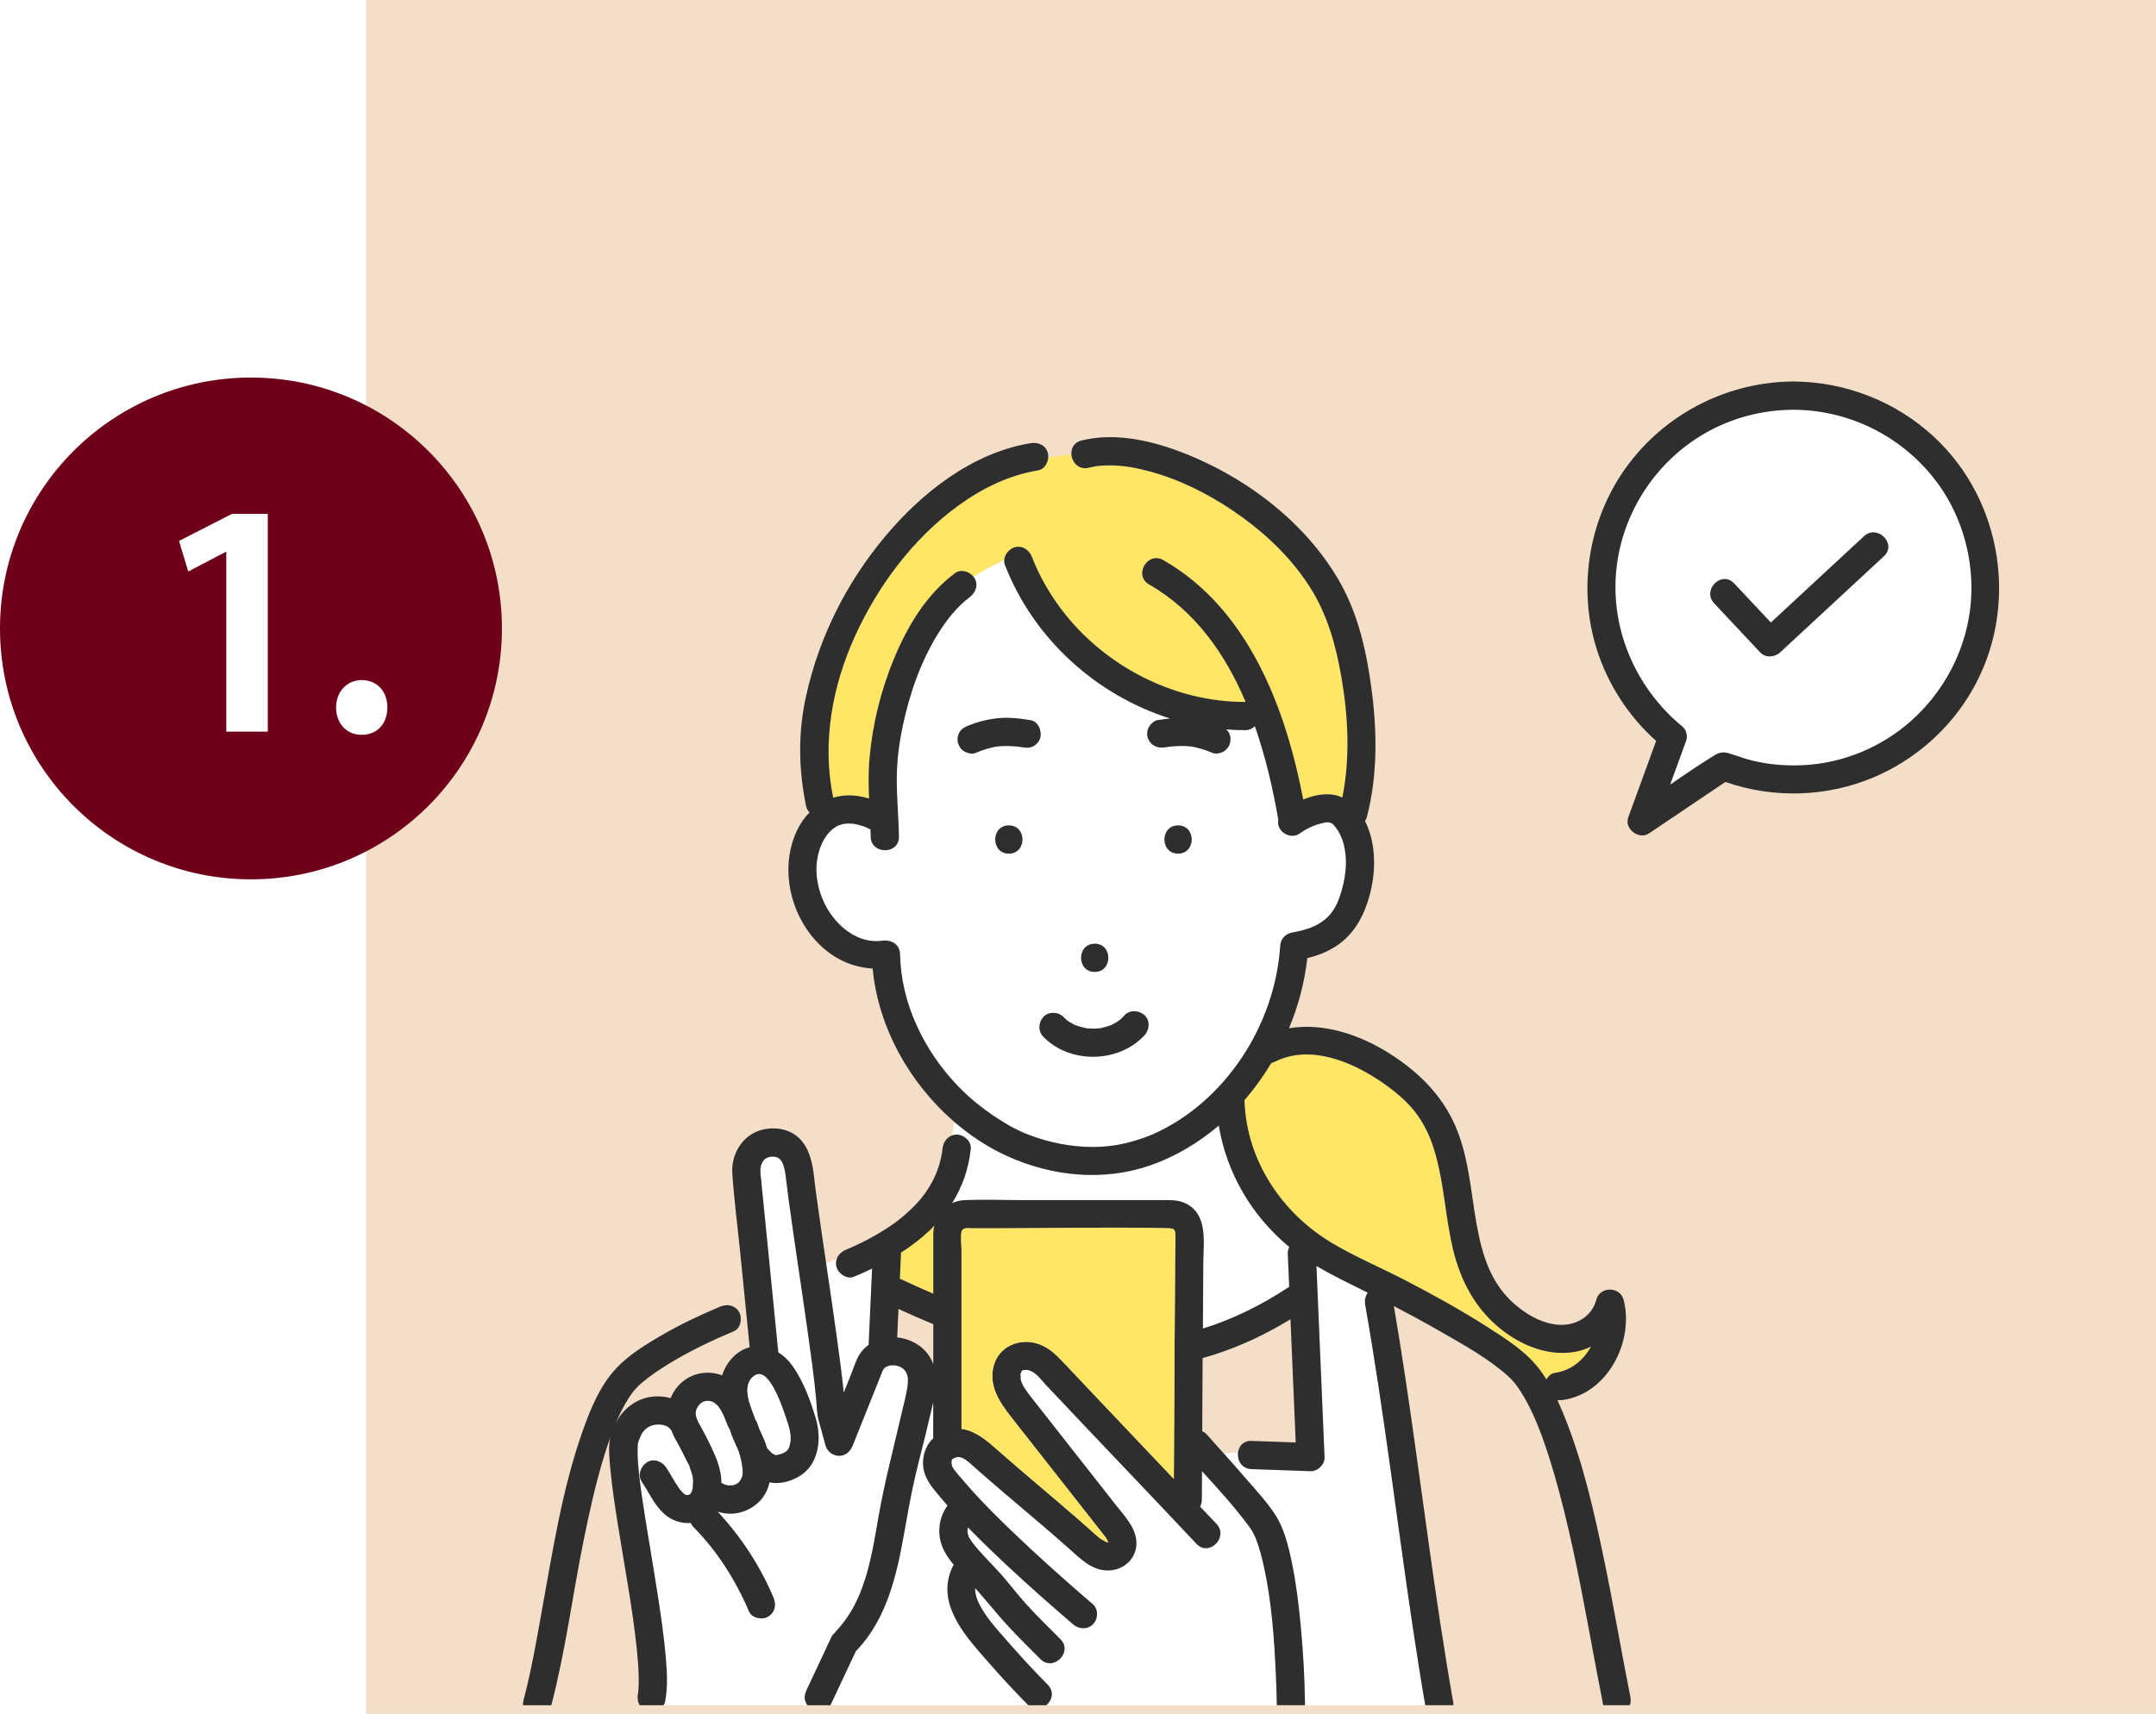<?xml version="1.0" encoding="utf-8"?>
<!-- Generator: Adobe Illustrator 28.7.1, SVG Export Plug-In . SVG Version: 9.03 Build 54978)  -->
<svg version="1.1" id="レイヤー_1" xmlns="http://www.w3.org/2000/svg" xmlns:xlink="http://www.w3.org/1999/xlink" x="0px"
	 y="0px" viewBox="0 0 335.289 266.608" style="enable-background:new 0 0 335.289 266.608;" xml:space="preserve">
<pattern  x="512.644" y="261.804" width="25" height="25" patternUnits="userSpaceOnUse" id="新規パターンスウォッチ_1" viewBox="26.388 -50.713 25 25" style="overflow:visible;">
	<g>
		<rect x="26.388" y="-50.713" style="fill:none;" width="25" height="25"/>
		<g>
			<rect x="50.675" y="-26.426" style="fill:#FFFFFF;" width="26.426" height="26.426"/>
		</g>
		<g>
			<rect x="25.675" y="-26.426" style="fill:#FFFFFF;" width="26.426" height="26.426"/>
		</g>
		<g>
			<rect x="0.675" y="-26.426" style="fill:#FFFFFF;" width="26.426" height="26.426"/>
		</g>
		<g>
			<rect x="50.675" y="-51.426" style="fill:#FFFFFF;" width="26.426" height="26.426"/>
			<line style="fill:none;stroke:#FFDF46;stroke-width:5;stroke-miterlimit:10;" x1="50" y1="-38.213" x2="77.775" y2="-38.213"/>
		</g>
		<g>
			<rect x="25.675" y="-51.426" style="fill:#FFFFFF;" width="26.426" height="26.426"/>
			<line style="fill:none;stroke:#FFDF46;stroke-width:5;stroke-miterlimit:10;" x1="25" y1="-38.213" x2="52.775" y2="-38.213"/>
		</g>
		<g>
			<rect x="0.675" y="-51.426" style="fill:#FFFFFF;" width="26.426" height="26.426"/>
			<line style="fill:none;stroke:#FFDF46;stroke-width:5;stroke-miterlimit:10;" x1="0" y1="-38.213" x2="27.775" y2="-38.213"/>
		</g>
		<g>
			<rect x="50.675" y="-76.426" style="fill:#FFFFFF;" width="26.426" height="26.426"/>
		</g>
		<g>
			<rect x="25.675" y="-76.426" style="fill:#FFFFFF;" width="26.426" height="26.426"/>
		</g>
		<g>
			<rect x="0.675" y="-76.426" style="fill:#FFFFFF;" width="26.426" height="26.426"/>
		</g>
	</g>
</pattern>
<g>
	<rect x="56.936" style="fill:#F4DEC8;" width="278.353" height="266.608"/>
	<circle style="fill:#6E0019;" cx="39.028" cy="97.758" r="39.028"/>
	<g>
		<path style="fill:#FFFFFF;" d="M35.19,113.813V85.849H35.1l-5.826,3.048l-1.434-4.751l8.246-4.212h5.557v33.88H35.19z"/>
		<path style="fill:#FFFFFF;" d="M52.265,110.049c0-2.465,1.703-4.257,3.988-4.257c2.331,0,3.989,1.702,3.989,4.257
			c0,2.51-1.569,4.258-3.989,4.258S52.265,112.469,52.265,110.049z"/>
	</g>
	<g>
		<path style="fill:#FFFFFF;" d="M162.722,265.273h35.869c-0.005-0.06-0.019-0.114-0.019-0.177
			c-0.016-1.436-0.069-2.872-0.132-4.307c-0.259-5.888-0.654-11.549-1.883-17.14c-0.295-1.341-0.641-2.676-1.117-3.965
			c-0.059-0.16-0.121-0.318-0.183-0.476c-0.111-0.244-0.225-0.488-0.351-0.725c-0.095-0.179-0.194-0.355-0.301-0.527
			c-0.046-0.074-0.296-0.435-0.286-0.428c-2.252-3.034-4.819-5.864-7.378-8.668c-0.009,1.488-0.017,2.975-0.026,4.463
			c-0.002,0.415-0.107,0.762-0.27,1.055c0.849,0.899,1.705,1.792,2.552,2.693c1.934,2.057-1.164,5.164-3.102,3.102
			c-0.105-0.112-0.212-0.223-0.317-0.335c-7.682-8.167-15.452-16.251-23.133-24.42c-0.702-0.746-1.429-1.803-2.418-2.178
			c-0.154-0.058-0.331-0.105-0.493-0.127c0.021,0.003-0.76,0.054-0.509,0.001c-0.37,0.078-0.143,0.056-0.377,0.239
			c0,0.001,0,0.001,0,0.002c0.238-0.177-0.055,0.231,0,0c-0.002,0.001-0.002,0.001-0.004,0.002
			c-0.063,0.206-0.135,0.405-0.167,0.619c0.061-0.412,0.096,0.809,0.023,0.413c0.201,1.097,0.952,2.042,1.619,2.901
			c0.829,1.069,1.671,2.128,2.507,3.192c3.552,4.523,7.105,9.047,10.657,13.571c1.319,1.68,3.044,3.425,3.241,5.635
			c0.23,2.581-1.838,4.601-4.375,4.623c-2.552,0.022-4.348-1.856-6.117-3.433c-3.312-2.953-6.729-5.787-10.104-8.668
			c-1.584-1.352-3.166-2.706-4.716-4.096c-1.21-1.086-2.173-2.003-3.374-1.048c-0.17,0.826,0.072,1.258,0.752,2.057
			c0.833,0.981,1.66,1.967,2.526,2.92c1.893,2.085,3.893,4.073,5.923,6.025c4.127,3.967,8.4,7.784,12.746,11.51
			c0.119,0.102,0.218,0.219,0.303,0.344c0.556,0.825,0.382,2.073-0.303,2.758c-0.883,0.883-2.204,0.771-3.102,0
			c-0.957-0.82-1.909-1.645-2.857-2.476c-3.445-3.018-6.856-6.086-10.148-9.274c-1.122-1.086-2.23-2.186-3.32-3.303
			c-0.011-0.011-0.022-0.023-0.033-0.035c-0.064,0.326-0.067,0.674-0.013,0.992c-0.011-0.063,0.106,0.361,0.118,0.414
			c0.004,0.017,0.004,0.021,0.006,0.035c0.001,0.001,0.001,0.001,0.001,0.002c0.202,0.354,0.421,0.694,0.666,1.02
			c0.92,1.223,2.522,2.837,3.754,4.155c1.002,1.072,1.918,2.216,2.849,3.349c0.533,0.648,1.07,1.294,1.633,1.917
			c1.724,1.908,3.565,3.702,5.382,5.52c1.999,2.001-1.104,5.102-3.102,3.102c-2.124-2.126-4.274-4.224-6.246-6.495
			c-1.313-1.512-2.566-3.048-3.89-4.539c-0.007,0.099-0.018,0.199-0.017,0.293c0.002,0.162,0.016,0.315,0.041,0.452
			c0.164,0.895,0.479,1.57,0.923,2.337c0.898,1.553,2.069,2.914,3.249,4.259c0.212,0.242,0.425,0.484,0.636,0.726
			c2.08,2.379,4.199,4.709,6.431,6.949C164.007,263.146,163.616,264.52,162.722,265.273z"/>
		<g>
			<path style="fill:#FFFFFF;" d="M108.589,221.214c0.73,1.295,1.423,2.616,2.058,3.961c0.83,1.76,1.537,3.507,1.542,5.484
				c0.008,0.005,0.016,0.011,0.025,0.016c0.132,0.079,0.274,0.142,0.407,0.217c0.029,0.01,0.057,0.021,0.086,0.03
				c0.149,0.05,0.3,0.092,0.454,0.127c0.02,0.005,0.042,0.009,0.063,0.012c0.234-0.002,0.471-0.006,0.705-0.006
				c0.028-0.006,0.057-0.012,0.085-0.019c0.102-0.026,0.204-0.055,0.304-0.088c0.002-0.001,0.004-0.002,0.006-0.002
				c0.077-0.039,0.155-0.077,0.23-0.12c0.034-0.02,0.067-0.043,0.1-0.065c-0.083,0.046-0.091,0.028,0.158-0.112
				c0.002-0.002,0.005-0.004,0.007-0.006c0.082-0.076,0.16-0.156,0.235-0.239c0.086-0.18,0.199-0.372,0.307-0.548
				c0.006-0.017,0.012-0.035,0.017-0.052c0.025-0.082,0.044-0.167,0.065-0.25c-0.01-0.011-0.003-0.088,0.045-0.259
				c0.005-0.105,0.012-0.209,0.011-0.315c-0.001-0.15-0.009-0.299-0.022-0.448c-0.008-0.093-0.077-0.69-0.043-0.385
				c0.033,0.295-0.012-0.071-0.021-0.127c-0.016-0.103-0.032-0.206-0.05-0.309c-0.028-0.165-0.058-0.329-0.091-0.493
				c-0.056-0.279-0.121-0.556-0.197-0.829c-0.063-0.226-0.134-0.45-0.215-0.671c-0.023-0.064-0.049-0.127-0.073-0.191
				c-0.447-0.98-0.906-1.952-1.234-2.98c-0.015-0.048-0.017-0.095-0.028-0.143c-0.121-0.177-0.231-0.365-0.317-0.569
				c-0.593-1.41-1.298-3.87-3.06-3.929c-0.692-0.023-1.195,0.26-1.598,0.865c-0.447,0.67-0.427,1.243-0.196,1.888
				C108.444,220.834,108.512,221.028,108.589,221.214z"/>
			<path style="fill:#FFFFFF;" d="M141.21,214.355c-0.006-0.016-0.018-0.057-0.038-0.147c-0.037-0.165-0.086-0.327-0.139-0.487
				c-0.027-0.032-0.161-0.32-0.201-0.392c-0.011-0.019-0.061-0.088-0.102-0.144c-0.031-0.033-0.064-0.069-0.072-0.077
				c-0.062-0.062-0.175-0.163-0.219-0.206c-0.139-0.092-0.281-0.177-0.424-0.263c-0.083-0.05-0.127-0.077-0.15-0.091
				c0.024,0.016,0.054,0.039,0.016,0.027c-0.2-0.061-0.4-0.114-0.602-0.166c-0.027-0.007-0.039-0.011-0.057-0.016
				c-0.019,0.001-0.033,0.002-0.064,0.001c-0.206-0.002-0.409,0-0.615,0.002c-0.023,0-0.019-0.005-0.007-0.011
				c-0.026,0.008-0.054,0.016-0.095,0.029c-0.136,0.04-0.271,0.078-0.406,0.117c-0.042,0.024-0.208,0.097-0.318,0.153
				c-0.034,0.017-0.056,0.028-0.078,0.039c0.005,0,0.007,0.002-0.004,0.012c-0.03,0.028-0.112,0.12-0.176,0.19
				c-0.039,0.089-0.154,0.29-0.2,0.348c-0.006,0.014-0.011,0.028-0.017,0.042c-0.513,1.292-1.033,2.581-1.549,3.872
				c-1.024,2.558-2.048,5.117-3.071,7.675c-0.363,0.908-1.078,1.611-2.115,1.611c-0.962,0-1.861-0.681-2.115-1.611
				c-0.357-1.305-0.714-2.61-1.071-3.915c-0.292-1.069-0.281-2.188-0.385-3.288c-0.333-3.531-0.805-6.847-1.269-10.168
				c-0.973-6.96-2.064-13.903-3.009-20.867c-0.163-1.201-0.295-2.406-0.454-3.608c-0.179-1.343-0.449-2.964-1.777-3.072
				c-0.817-0.067-1.365,0.197-1.674,0.58c-0.345,0.428-0.482,0.953-0.493,1.522c-0.01,0.525,0.075,1.056,0.127,1.579
				c0.887,8.918,1.774,17.836,2.662,26.755c0.846,0.527,1.61,1.244,2.216,2.111c1.695,2.426,2.778,5.366,3.617,8.187
				c0.879,2.954,0.548,6.722-2.111,8.667c-0.14,0.103-0.288,0.201-0.441,0.295c-1.097,0.672-2.497,1.107-3.751,1.064
				c-0.307-0.011-0.601-0.057-0.889-0.12c-0.287,1.23-0.879,2.383-1.844,3.234c-1.217,1.073-2.787,1.71-4.425,1.653
				c-0.627-0.022-1.229-0.135-1.806-0.315c3.627,3.9,6.588,8.409,8.664,13.314c0.481,1.135,0.317,2.29-0.787,3.001
				c-0.908,0.585-2.552,0.274-3.001-0.787c-1.055-2.491-2.324-4.886-3.811-7.146c-1.484-2.256-2.909-4.017-4.849-6.015
				c-0.18-0.185-0.311-0.393-0.412-0.61c-1.546,0.135-3.123-0.45-4.289-1.573c-1.431-1.378-2.229-3.22-3.313-4.847
				c-0.68-1.021-0.164-2.389,0.787-3.001c1.036-0.668,2.366-0.167,3.001,0.787c0.486,0.73,0.897,1.506,1.354,2.254
				c0.237,0.388,0.525,0.751,0.756,1.141c0.001,0.001,0.001,0.001,0.002,0.002c0.068,0.078,0.133,0.158,0.202,0.235
				c0.143,0.16,0.297,0.305,0.452,0.452c0.021,0.012,0.048,0.035,0.075,0.06c0.067,0.042,0.14,0.088,0.13,0.082
				c0.021,0.012,0.046,0.026,0.071,0.038c0.032,0.006,0.062,0.016,0.096,0.025c0.087-0.002,0.195-0.007,0.288-0.012
				c0.029-0.008,0.058-0.015,0.086-0.02c0.029-0.01,0.059-0.018,0.09-0.027c0.044-0.024,0.086-0.048,0.108-0.062
				c0.014-0.015,0.021-0.022,0.04-0.042c0.015-0.015,0.031-0.031,0.046-0.049c0.052-0.087,0.136-0.227,0.188-0.318
				c0.011-0.03,0.021-0.06,0.031-0.09c0.053-0.165,0.097-0.333,0.133-0.503c0.004-0.018,0.007-0.036,0.011-0.054
				c-0.063-0.279,0.05-0.751,0.037-1.037c-0.006-0.126-0.043-0.308-0.041-0.452c-0.006-0.031-0.011-0.062-0.017-0.093
				c-0.069-0.345-0.164-0.683-0.281-1.015c-0.05-0.143-0.105-0.285-0.16-0.426c-0.034-0.086-0.07-0.171-0.104-0.258
				c-0.088-0.226,0.08,0.198,0.08,0.19c-0.012-0.331-0.372-0.826-0.515-1.124c-0.182-0.379-0.369-0.756-0.559-1.131
				c-0.437-0.859-0.89-1.711-1.362-2.551c-0.013-0.024-0.029-0.043-0.041-0.068c-0.138-0.294-0.262-0.586-0.374-0.877
				c-0.419-0.74-1.282-0.974-2.231-0.941c-1.192,0.041-2.242,0.823-2.625,1.959c-0.06,0.178-0.136,0.336-0.223,0.48
				c-0.009,0.034-0.01,0.069-0.022,0.103c-0.053,0.154-0.073,0.318-0.125,0.471c-0.003,0.008-0.004,0.008-0.006,0.016
				c0,0.019,0.001,0.025,0,0.048c-0.015,0.464-0.042,0.924-0.033,1.39c0.024,1.217,0.14,2.433,0.276,3.642
				c0.175,1.564,0.275,2.244,0.521,3.895c0.235,1.57,0.486,3.137,0.742,4.703c0.544,3.326,1.11,6.649,1.623,9.981
				c0.491,3.186,0.958,6.383,1.23,9.596c0.192,2.262,0.316,4.569-0.114,6.813c-0.04,0.21-0.128,0.396-0.236,0.57h22.37
				c-0.155-0.219-0.277-0.459-0.342-0.693c-0.165-0.6-0.034-1.146,0.221-1.69c0.16-0.34,0.319-0.68,0.479-1.02
				c1.129-2.407,2.259-4.814,3.388-7.221c0.129-0.275,0.319-0.493,0.546-0.658c0.083-0.135,0.185-0.268,0.306-0.397
				c0.29-0.308,0.564-0.626,0.826-0.951c3.712-4.617,4.637-10.965,5.627-16.639c0.941-5.394,2.34-10.646,3.566-15.975
				c0.356-1.547,0.855-3.288,1.004-4.78c0.013-0.131,0.015-0.5,0.012-0.721C141.201,214.401,141.206,214.364,141.21,214.355z"/>
		</g>
		<path style="fill:#FFE665;" d="M114.902,230.599c-0.037,0.02-0.061,0.034-0.09,0.05c-0.016,0.014-0.033,0.028-0.05,0.041
			C114.808,230.659,114.854,230.626,114.902,230.599z"/>
		<path style="fill:#FFE665;" d="M107.204,232.548c-0.006-0.012-0.024-0.015-0.045-0.016c-0.016,0.009-0.024,0.013-0.032,0.018
			C107.171,232.548,107.203,232.546,107.204,232.548z"/>
		<path style="fill:#FFE665;" d="M115.442,229.554c0.011,0.013,0.039-0.049,0.041-0.141c0-0.011,0.001-0.023,0.001-0.034
			c-0.002,0.013-0.004,0.025-0.007,0.038C115.468,229.463,115.453,229.508,115.442,229.554z"/>
		<path style="fill:#FFE665;" d="M107.383,232.458C107.43,232.445,107.419,232.448,107.383,232.458
			C107.383,232.458,107.383,232.458,107.383,232.458z"/>
		<polygon style="fill:#FFE665;" points="95.305,222.522 95.307,222.516 95.303,222.525 		"/>
		<path style="fill:#FFE665;" d="M115.484,229.379c0.01-0.064,0.016-0.133,0.035-0.193c-0.014,0.042-0.023,0.075-0.032,0.109
			C115.486,229.323,115.486,229.351,115.484,229.379z"/>
		<path style="fill:#FFE665;" d="M131.369,128.144C131.265,128.156,131.239,128.166,131.369,128.144L131.369,128.144z"/>
		<path style="fill:#FFE665;" d="M195.28,239.258C195.325,239.361,195.379,239.476,195.28,239.258L195.28,239.258z"/>
		<path style="fill:#FFE665;" d="M107.512,232.251c0.001-0.003,0.008-0.023,0.018-0.056
			C107.52,232.225,107.513,232.247,107.512,232.251C107.512,232.251,107.512,232.251,107.512,232.251z"/>
		<path style="fill:#FFE665;" d="M172.462,239.909C172.725,239.851,172.552,239.776,172.462,239.909L172.462,239.909z"/>
		<path style="fill:#FFE665;" d="M140.101,194.869c0.004,0.062,0.016,0.123,0.014,0.187c-0.032,0.706-0.064,1.412-0.096,2.119
			c-0.027,0.585-0.053,1.17-0.08,1.755c0.102,0.034,0.204,0.068,0.303,0.114c1.62,0.76,3.255,1.488,4.897,2.199
			c0-1.647,0-3.294,0-4.941c0-1.395,0-2.79,0-4.186c0-0.51,0.061-1.002,0.173-1.47c-0.248,0.257-0.487,0.519-0.748,0.766
			C143.185,192.716,141.682,193.852,140.101,194.869z"/>
		<path style="fill:#FFE665;" d="M107.056,232.553c-0.01,0-0.019,0.001-0.03,0.001C106.92,232.585,106.85,232.623,107.056,232.553z"
			/>
		<path style="fill:#FFE665;" d="M158.658,116.189c0.01,0.001,0.021,0.002,0.031,0.003c0.005,0.001,0.011,0.002,0.016,0.003
			c0.008,0,0.012,0,0.02,0C158.703,116.195,158.68,116.19,158.658,116.189z"/>
		<path style="fill:#FFE665;" d="M107.056,232.553c0.024-0.001,0.045-0.002,0.064-0.003c0.006-0.005,0.016-0.011,0.031-0.018
			c-0.012,0-0.025,0-0.04,0.002c-0.005,0.002-0.011,0.003-0.016,0.005C107.078,232.546,107.071,232.548,107.056,232.553z"/>
		<path style="fill:#FFE665;" d="M106.443,232.422c-0.015-0.009-0.028-0.018-0.041-0.026
			C106.578,232.563,106.519,232.491,106.443,232.422z"/>
		<path style="fill:#FFFFFF;" d="M278.908,63.733c-4.878,0.025-9.658,1.273-13.881,3.729c-7.263,4.223-12.299,11.657-13.52,19.974
			c-1.43,9.734,2.616,19.426,10.16,25.614c0.554,0.454,0.807,1.469,0.564,2.134c-0.835,2.293-1.67,4.586-2.505,6.879
			c2.296-1.59,4.604-3.163,6.975-4.613c0.657-0.402,1.311-0.522,2.081-0.293c1.319,0.392,2.579,0.895,3.926,1.208
			c2.538,0.591,5.134,0.794,7.736,0.662c4.138-0.21,8.223-1.393,11.843-3.405c7.089-3.94,12.134-10.846,13.759-18.788
			c1.628-7.955-0.472-16.605-5.648-22.878C295.09,67.524,287.251,63.775,278.908,63.733z M292.978,86.517
			c-0.677,0.627-1.354,1.255-2.031,1.882c-4.703,4.359-9.406,8.718-14.109,13.077c-0.848,0.786-2.27,0.887-3.102,0
			c-2.387-2.543-4.773-5.087-7.16-7.63c-1.932-2.059,1.166-5.166,3.102-3.102c1.906,2.031,3.811,4.061,5.717,6.092
			c0.124-0.115,0.248-0.23,0.372-0.345c4.703-4.359,9.406-8.718,14.109-13.077C291.946,81.497,295.054,84.594,292.978,86.517z"/>
		<path style="fill:#FFFFFF;" d="M148.771,176.5c1.102,0,2.31,1.013,2.194,2.194c-0.305,3.081-1.313,5.931-2.899,8.467
			c0.599-0.277,1.276-0.444,2.024-0.473c2.94-0.116,5.908,0,8.849,0c5.258,0,10.515,0,15.773,0c1.921,0,3.842,0,5.763,0
			c1.364,0,2.707-0.091,3.976,0.546c3.436,1.724,2.696,6.043,2.678,9.21c-0.02,3.41-0.04,6.82-0.06,10.229
			c4.701-1.453,9.156-3.682,13.295-6.413c0.043-0.028,0.084-0.042,0.127-0.067c-0.073-1.712-0.145-3.424-0.218-5.136
			c-0.018-0.425,0.075-0.778,0.231-1.075c-5.828-4.812-9.751-11.511-10.964-18.895c-3.145,2.68-6.741,4.834-10.642,6.193
			c-7.26,2.527-15.241,1.733-22.181-1.4c-3.009-1.359-5.818-3.204-8.355-5.399c-0.019,0.713-0.119,1.426-0.277,2.139
			C148.295,176.548,148.52,176.5,148.771,176.5z"/>
		<path style="fill:#FFFFFF;" d="M130.111,207.863c0.401,2.919,0.804,5.843,1.105,8.775c0.381-0.952,0.762-1.904,1.143-2.856
			c0.425-1.062,0.785-2.339,1.442-3.28c0.356-0.51,0.795-0.937,1.283-1.294c0.179-3.953,0.359-7.905,0.538-11.858
			c-0.934,0.447-1.881,0.869-2.839,1.262c-1.103,0.453-2.414-0.496-2.699-1.532c-0.124-0.452-0.097-0.871,0.037-1.245l-1.638,0.745
			C129.039,200.338,129.594,204.097,130.111,207.863z"/>
		
			<pattern  id="SVGID_1_" xlink:href="#譁ｰ隕上ヱ繧ｿ繝ｼ繝ｳ繧ｹ繧ｦ繧ｩ繝メ_1" patternTransform="matrix(0.449 0 0 0.449 -4768.301 -5022.767)">
		</pattern>
		<path style="fill:url(#SVGID_1_);" d="M114.932,204.078c0.543,0.929,0.304,2.54-0.787,3.001
			c-3.494,1.479-6.938,3.111-10.173,5.102c-1.417,0.872-2.814,1.802-4.087,2.877c-0.3,0.253-0.588,0.516-0.858,0.8
			c-0.13,0.137-0.257,0.277-0.38,0.421c-0.039,0.045-0.177,0.216-0.248,0.303c-0.071,0.101-0.26,0.359-0.297,0.413
			c-0.103,0.149-0.204,0.301-0.303,0.453c-0.206,0.318-0.401,0.643-0.588,0.972c-0.423,0.743-0.804,1.509-1.157,2.287
			c-0.091,0.201-0.183,0.413-0.275,0.631c1.22-2.414,3.605-4.098,6.411-4.118c0.737-0.005,1.448,0.089,2.12,0.27
			c0.062-0.153,0.115-0.305,0.192-0.46c0.912-1.847,2.612-3.126,4.652-3.423c1.094-0.159,2.165-0.027,3.148,0.349
			c0.378-1.151,1.004-2.215,1.91-3.049c0.74-0.682,1.546-1.112,2.371-1.326c-0.238-2.394-0.476-4.787-0.714-7.181l-1.712,0.909
			C114.455,203.478,114.725,203.723,114.932,204.078z"/>
		<path style="fill:#FFE665;" d="M157.796,85.139c1.224-0.336,2.272,0.427,2.699,1.532c1.134,2.938,2.735,5.724,4.642,8.227
			c6.667,8.752,17.449,14.311,28.475,14.297c0.037,0,0.068,0.009,0.103,0.01c-3.167-7.495-7.864-14.19-15.023-18.29
			c-2.452-1.405-0.24-5.194,2.214-3.788c13.203,7.562,19.023,22.944,21.76,37.248c1.338-0.55,2.764-0.892,4.125-0.806
			c0.71,0.045,1.361,0.22,1.957,0.49c1.235-6.086,0.916-12.559-0.127-18.625c-0.862-5.011-2.176-9.811-4.905-14.092
			c-2.682-4.208-6.353-7.841-10.375-10.772c-3.953-2.881-8.303-5.265-12.906-6.751c-1.993-0.644-4.294-1.177-6.007-1.332
			c-0.958-0.087-1.923-0.116-2.884-0.064c-0.269,0.015-0.537,0.04-0.805,0.063c-0.058,0.005-0.116,0.013-0.174,0.02
			c-0.008,0.001-0.012,0.002-0.023,0.004c-0.407,0.069-0.809,0.149-1.209,0.249c-1.582,0.396-2.632-0.844-2.717-2.095
			c-1.234,0.214-2.402,0.362-3.604,0.545c-0.078,0.899-0.669,1.818-1.584,1.969c-4.621,0.764-8.801,2.848-12.557,5.6
			c-6.902,5.058-12.33,12.358-15.867,20.1c-3.61,7.902-5.185,16.664-3.436,25.225c0.722-0.222,1.484-0.355,2.283-0.373
			c1.088-0.025,2.222,0.164,3.304,0.495c-0.088-2.02-0.126-4.041,0.047-6.063c0.46-5.379,1.761-10.724,3.833-15.709
			c2.123-5.108,5.017-9.957,9.512-13.311c0.881-0.657,2.216-0.223,2.849,0.582c1.528-1.037,3.214-1.832,4.775-2.596
			C156.232,86.228,156.962,85.369,157.796,85.139z"/>
		<path style="fill:#FFFFFF;" d="M208.96,131.311c-0.296-1.115-0.772-2.081-1.534-2.964c-0.372-0.431-0.889-0.514-1.649-0.335
			c-1.459,0.344-2.423,0.787-3.738,1.694c-0.98,0.676-2.437,0.178-3.001-0.787c-0.275-0.47-0.336-0.971-0.247-1.445
			c-0.826-4.754-1.975-9.736-3.646-14.526c-0.352,0.38-0.86,0.634-1.532,0.634c-0.979,0.001-1.958-0.044-2.936-0.118
			c0.139,0.127,0.27,0.267,0.385,0.446c0.321,0.498,0.349,1.129,0.221,1.69c-0.119,0.523-0.553,1.045-1.008,1.311
			c-0.431,0.252-1.205,0.426-1.69,0.221c-0.585-0.246-1.178-0.471-1.787-0.652c-0.296-0.088-0.594-0.165-0.896-0.231
			c-0.163-0.036-0.326-0.068-0.491-0.096c-0.029-0.005-0.09-0.015-0.154-0.024c-0.109-0.012-0.291-0.033-0.35-0.037
			c-0.181-0.015-0.363-0.026-0.545-0.034c-0.365-0.015-0.73-0.016-1.094-0.004c-0.399,0.013-0.798,0.041-1.195,0.081
			c-0.099,0.01-0.199,0.021-0.298,0.032c-0.039,0.004-0.176,0.023-0.215,0.028c-0.024,0.004-0.045,0.007-0.056,0.009
			c-0.108,0.016-0.216,0.034-0.324,0.052c-1.217,0.198-2.3-0.301-2.699-1.532c-0.171-0.527-0.054-1.22,0.221-1.69
			c0.249-0.426,0.802-0.925,1.311-1.008c0.65-0.106,1.303-0.189,1.957-0.254c-11.611-3.673-21.312-12.544-25.707-23.933
			c-0.09-0.233-0.11-0.473-0.093-0.711c-1.561,0.765-3.246,1.56-4.775,2.596c0.053,0.067,0.11,0.133,0.153,0.205
			c0.646,1.104,0.161,2.294-0.787,3.001c-1.943,1.45-3.633,3.605-4.944,5.737c-2.673,4.349-4.367,9.264-5.422,14.241
			c-0.478,2.252-0.787,4.322-0.896,6.61c-0.17,3.547,0.239,7.088,0.294,10.632c0.043,2.829-4.344,2.82-4.387,0
			c-0.006-0.379-0.018-0.757-0.031-1.136c-0.149-0.046-0.3-0.11-0.453-0.193c-0.108-0.059-0.24-0.101-0.344-0.168
			c-0.168-0.057-0.332-0.123-0.501-0.177c-0.448-0.145-0.906-0.253-1.37-0.332c-0.024-0.001-0.036-0.001-0.068-0.002
			c-0.097-0.004-0.194-0.014-0.291-0.018c-0.301-0.013-0.602-0.009-0.903,0.014c-0.024,0.002-0.04,0.004-0.06,0.006
			c-0.132,0.024-0.268,0.049-0.398,0.085c-0.162,0.045-0.611,0.186-0.579,0.173c-0.269,0.111-0.88,0.508-1.136,0.748
			c-0.888,0.831-1.495,2.002-1.814,2.987c-0.741,2.291-0.619,4.517,0.135,6.855c1.347,4.178,5.25,7.945,9.6,7.351
			c1.406-0.192,2.747,0.543,2.777,2.115c0.145,7.611,3.697,14.92,8.896,20.378c2.182,2.291,4.619,4.16,7.315,5.8
			c0.422,0.256,0.843,0.508,1.279,0.74c0.421,0.223,0.848,0.432,1.281,0.631c0.565,0.26,0.672,0.306,1.376,0.572
			c3.096,1.166,6.354,1.82,9.664,1.844c1.933,0.014,3.813-0.214,5.686-0.691c0.81-0.207,1.609-0.451,2.397-0.729
			c0.341-0.12,0.678-0.249,1.014-0.381c0.375-0.147,0.188-0.07,0.45-0.187c11.252-5.021,18.973-17.044,19.754-29.232
			c0.079-1.239,0.899-2.014,2.074-2.173c0.036-0.007,0.071-0.015,0.131-0.027c0.439-0.085,0.875-0.174,1.307-0.293
			c1.23-0.338,2.144-0.695,3.2-1.474c1.714-1.265,2.397-3.067,2.91-4.911C209.333,136.06,209.566,133.595,208.96,131.311z
			 M170.245,146.8c2.828,0,2.823,4.387,0,4.387C167.417,151.187,167.422,146.8,170.245,146.8z M156.891,132.785
			c-2.828,0-2.823-4.387,0-4.387C159.719,128.397,159.714,132.785,156.891,132.785z M160.783,116.034
			c-0.544,0.318-1.09,0.319-1.69,0.221c-0.129-0.021-0.258-0.042-0.388-0.061c-0.431-0.004-0.249-0.019-0.091-0.01
			c-0.162-0.013-0.328-0.041-0.488-0.057c-0.395-0.038-0.791-0.064-1.188-0.076c-0.363-0.01-0.726-0.008-1.089,0.008
			c-0.181,0.008-0.362,0.021-0.542,0.037c-0.047,0.004-0.171,0.018-0.266,0.029c-0.093,0.014-0.193,0.03-0.233,0.037
			c-0.164,0.029-0.327,0.062-0.489,0.099c-0.301,0.067-0.599,0.146-0.894,0.234c-0.591,0.178-1.167,0.397-1.735,0.637
			c-0.529,0.223-1.208,0.034-1.69-0.221c-0.507-0.268-0.836-0.78-1.008-1.311c-0.171-0.527-0.054-1.22,0.221-1.69
			c0.316-0.54,0.759-0.776,1.311-1.008c1.401-0.59,2.81-0.955,4.319-1.142c1.81-0.225,3.627-0.026,5.418,0.265
			c1.211,0.197,1.773,1.643,1.532,2.699C161.672,115.246,161.238,115.768,160.783,116.034z M177.993,161.03
			c-3.994,4.357-11.59,4.498-15.724,0.257c-0.856-0.878-0.812-2.217,0-3.102c0.794-0.865,2.3-0.823,3.102,0
			c0.192,0.197,0.405,0.368,0.601,0.558c0.002,0.001,0.002,0.001,0.004,0.002c0.109,0.07,0.213,0.146,0.322,0.215
			c0.22,0.139,0.446,0.267,0.678,0.385c0.077,0.039,0.177,0.101,0.272,0.137c0.023,0.005,0.047,0.012,0.07,0.02
			c0.507,0.177,1.012,0.312,1.538,0.424c0.06,0.013,0.095,0.022,0.126,0.03c0.085,0.008,0.172,0.012,0.251,0.019
			c0.27,0.022,0.54,0.033,0.811,0.032c0.299-0.001,0.596-0.024,0.894-0.044c0.045-0.003,0.074-0.004,0.095-0.004
			c0.104-0.02,0.208-0.045,0.289-0.062c0.51-0.104,0.997-0.263,1.484-0.441c0.003-0.001,0.003-0.001,0.006-0.003
			c0.146-0.075,0.294-0.144,0.439-0.223c0.241-0.132,0.475-0.276,0.702-0.431c0.033-0.023,0.183-0.142,0.238-0.183
			c0.052-0.046,0.101-0.089,0.103-0.091c0.211-0.188,0.407-0.39,0.598-0.598c0.828-0.903,2.258-0.775,3.102,0
			C178.892,158.753,178.769,160.184,177.993,161.03z M183.206,132.785c-2.828,0-2.823-4.387,0-4.387
			C186.033,128.397,186.029,132.785,183.206,132.785z"/>
		
			<pattern  id="SVGID_00000128476960841764563150000004100097864445614235_" xlink:href="#譁ｰ隕上ヱ繧ｿ繝ｼ繝ｳ繧ｹ繧ｦ繧ｩ繝メ_1" patternTransform="matrix(0.449 0 0 0.449 -4768.301 -5022.767)">
		</pattern>
		<path style="fill:url(#SVGID_00000128476960841764563150000004100097864445614235_);" d="M244.644,241.049
			c-0.844-3.87-1.766-7.726-2.866-11.532c-0.495-1.711-1.026-3.412-1.616-5.093c-0.566-1.612-1.121-3.044-1.739-4.384
			c-0.577-1.249-1.213-2.477-1.96-3.633c-0.199-0.309-0.409-0.609-0.623-0.908c-0.016-0.022-0.025-0.035-0.037-0.051
			c-0.085-0.107-0.171-0.214-0.26-0.319c-0.325-0.384-0.672-0.752-1.047-1.088c-3.083-2.759-6.945-4.873-10.512-6.926
			c-2.37-1.364-4.776-2.665-7.201-3.93c0.667,3.878,1.281,7.764,1.863,11.656c2.49,16.661,4.454,33.413,7.374,50.008
			c0.025,0.142,0.039,0.284,0.043,0.425h23.297c-0.011-0.041-0.031-0.077-0.04-0.119
			C247.719,257.126,246.388,249.048,244.644,241.049z"/>
		
			<pattern  id="SVGID_00000003090920766219116990000013605885936034035356_" xlink:href="#譁ｰ隕上ヱ繧ｿ繝ｼ繝ｳ繧ｹ繧ｦ繧ｩ繝メ_1" patternTransform="matrix(0.449 0 0 0.449 -4768.301 -5022.767)">
		</pattern>
		<path style="fill:url(#SVGID_00000003090920766219116990000013605885936034035356_);" d="M99.203,263.537
			c0.021-0.112,0.035-0.171,0.045-0.21c0.001-0.025,0.001-0.037,0.004-0.072c0.018-0.26,0.045-0.519,0.058-0.779
			c0.03-0.598,0.029-1.197,0.014-1.796c-0.036-1.43-0.157-2.858-0.305-4.28c-0.647-6.179-1.893-12.715-2.913-19.138
			c-0.467-2.938-0.927-5.887-1.196-8.851c-0.136-1.502-0.337-3.248-0.001-4.779c-0.296,0.833-0.584,1.668-0.847,2.512
			c-1.392,4.478-2.41,9.069-3.334,13.663c-1.703,8.464-2.8,17.107-4.988,25.467h13.744C99.189,264.771,99.086,264.15,99.203,263.537
			z"/>
		
			<pattern  id="SVGID_00000003093294467440295780000005504204446212131517_" xlink:href="#譁ｰ隕上ヱ繧ｿ繝ｼ繝ｳ繧ｹ繧ｦ繧ｩ繝メ_1" patternTransform="matrix(0.449 0 0 0.449 -4768.301 -5022.767)">
		</pattern>
		<path style="fill:url(#SVGID_00000003093294467440295780000005504204446212131517_);" d="M194.643,224.157
			c2.292,0.081,4.583,0.162,6.875,0.243c-0.271-6.389-0.542-12.778-0.813-19.167c-3.72,2.274-7.675,4.165-11.833,5.492
			c-0.609,0.194-1.219,0.371-1.829,0.537c-0.022,3.797-0.044,7.595-0.066,11.392c0.261,0.112,0.515,0.293,0.751,0.555
			c0.867,0.964,1.733,1.928,2.597,2.894l2.232-0.19C192.695,224.955,193.388,224.112,194.643,224.157z"/>
		<path style="fill:#FFFFFF;" d="M221.665,265.273c-0.709-4.079-1.352-8.17-1.964-12.264c-2.49-16.661-4.454-33.413-7.374-50.008
			c-0.121-0.687,0.011-1.376,0.383-1.9c-0.496-0.249-0.991-0.501-1.488-0.748c-2.22-1.102-4.396-2.167-6.481-3.409
			c0.421,9.91,0.84,19.82,1.261,29.731c0.049,1.155-1.044,2.234-2.194,2.194c-3.055-0.108-6.11-0.216-9.165-0.324
			c-1.567-0.055-2.261-1.434-2.087-2.631l-2.232,0.19c1.174,1.313,2.343,2.631,3.492,3.965c1.534,1.781,3.215,3.577,4.499,5.551
			c1.435,2.206,2.091,4.985,2.613,7.529c0.67,3.266,1.073,6.592,1.38,9.91c0.37,3.998,0.608,8.023,0.651,12.038
			c0.001,0.063-0.012,0.117-0.016,0.177H221.665z"/>
		<path style="fill:#FFFFFF;" d="M152.419,257.098c-3.25-3.751-6.722-8.376-4.216-13.467c0.037-0.075,0.088-0.136,0.134-0.203
			c-0.774-0.922-1.455-1.908-1.85-2.991c-0.763-2.096-0.418-4.493,0.879-6.229c-0.765-0.864-1.513-1.742-2.226-2.645
			c-0.985-1.249-1.689-2.671-1.578-4.307c0.096-1.419,0.634-2.614,1.576-3.509c0-0.096,0-0.192,0-0.287c0-1.768,0-3.537,0-5.305
			c-0.213,0.977-0.471,1.943-0.683,2.873c-0.654,2.86-1.428,5.691-2.097,8.548c-0.715,3.055-1.244,6.141-1.794,9.229
			c-1.141,6.398-2.696,13.025-7.294,17.893c-0.049,0.052-0.102,0.087-0.153,0.133c-0.005,0.011-0.008,0.023-0.014,0.034
			c-0.16,0.34-0.319,0.68-0.479,1.02c-1.13,2.407-2.259,4.814-3.388,7.221c-0.029,0.063-0.072,0.112-0.108,0.169h30.825
			c-0.037-0.033-0.076-0.056-0.112-0.092C157.254,262.585,154.818,259.866,152.419,257.098z"/>
		<path style="fill:#FFE665;" d="M107.176,232.522c-0.009,0.004-0.017,0.007-0.024,0.01c0.002,0,0.005,0,0.007,0
			C107.164,232.529,107.17,232.525,107.176,232.522z"/>
		<path style="fill:#FFE665;" d="M106.402,232.396c-0.004-0.004-0.006-0.005-0.01-0.009c-0.009-0.008-0.016-0.017-0.025-0.025
			c-0.013-0.008-0.024-0.012-0.028-0.008C106.339,232.355,106.367,232.374,106.402,232.396z"/>
		<path style="fill:#FFE665;" d="M247.428,209.465c-0.775,0.383-1.602,0.663-2.462,0.815c-3.963,0.699-7.909-0.79-11.065-3.145
			c-4.274-3.19-6.736-7.731-7.951-12.859c-1.131-4.773-1.346-9.722-2.64-14.461c-0.637-2.333-1.439-4.309-2.843-6.313
			c-1.411-2.013-3.546-3.781-5.625-5.199c-4.637-3.164-11.097-5.883-16.557-3.154c-0.191,0.095-0.379,0.153-0.564,0.194
			c-1.165,1.938-2.484,3.786-3.949,5.518c-0.079,0.093-0.166,0.18-0.245,0.273c0.001,0.02,0.007,0.038,0.008,0.058
			c0.305,9.359,5.826,17.583,13.797,22.28c3.622,2.134,7.558,3.785,11.289,5.725c4.315,2.244,8.587,4.593,12.682,7.22
			c2.952,1.894,6.038,3.819,8.167,6.656c0.368,0.491,0.707,1.002,1.031,1.523c0.27-0.534,0.727-0.96,1.321-1.04
			C244.288,213.221,246.279,211.587,247.428,209.465z"/>
		
			<pattern  id="SVGID_00000035510848345035540080000012351595836235382438_" xlink:href="#譁ｰ隕上ヱ繧ｿ繝ｼ繝ｳ繧ｹ繧ｦ繧ｩ繝メ_1" patternTransform="matrix(0.449 0 0 0.449 -4768.301 -5022.767)">
		</pattern>
		<path style="fill:url(#SVGID_00000035510848345035540080000012351595836235382438_);" d="M139.525,208.043
			c2.26,0.244,4.37,1.489,5.37,3.589c0.092,0.194,0.173,0.39,0.244,0.588c0-2.078,0-4.156,0-6.235
			c-1.826-0.758-3.631-1.551-5.413-2.367C139.659,205.093,139.592,206.568,139.525,208.043z"/>
		<path style="fill:#FFE665;" d="M107.111,232.558c0,0,0.01-0.006,0.015-0.009c-0.002,0-0.004,0-0.006,0
			C107.117,232.553,107.11,232.556,107.111,232.558z"/>
		<path style="fill:#2E2E2E;" d="M289.876,83.415c-4.703,4.359-9.406,8.718-14.109,13.077c-0.124,0.115-0.248,0.23-0.372,0.345
			c-1.906-2.031-3.811-4.061-5.717-6.092c-1.936-2.063-5.034,1.044-3.102,3.102c2.387,2.543,4.773,5.087,7.16,7.63
			c0.833,0.887,2.254,0.786,3.102,0c4.703-4.359,9.406-8.718,14.109-13.077c0.677-0.627,1.354-1.255,2.031-1.882
			C295.054,84.594,291.946,81.497,289.876,83.415z"/>
		<path style="fill:#2E2E2E;" d="M300.748,67.939c-5.935-5.499-13.755-8.553-21.84-8.594c-9.974,0.05-19.402,4.715-25.474,12.625
			c-6.231,8.116-8.202,19.083-5.166,28.868c1.72,5.543,4.963,10.552,9.282,14.417c-1.446,3.971-2.892,7.942-4.338,11.913
			c-0.645,1.771,1.68,3.516,3.223,2.477c3.964-2.67,7.927-5.34,11.891-8.01c7.463,2.614,15.762,2.362,23.051-0.717
			c6.453-2.726,11.936-7.577,15.402-13.673C314.019,94.51,311.504,77.905,300.748,67.939z M306.046,96.835
			c-1.625,7.942-6.671,14.848-13.759,18.788c-3.62,2.012-7.705,3.195-11.843,3.405c-2.601,0.132-5.198-0.071-7.736-0.662
			c-1.346-0.314-2.607-0.816-3.926-1.208c-0.771-0.229-1.424-0.109-2.081,0.293c-2.371,1.45-4.679,3.023-6.975,4.613
			c0.835-2.293,1.67-4.586,2.505-6.879c0.242-0.666-0.01-1.68-0.564-2.134c-7.544-6.187-11.59-15.88-10.16-25.614
			c1.221-8.316,6.257-15.75,13.52-19.974c4.223-2.456,9.003-3.704,13.881-3.729c8.343,0.042,16.182,3.791,21.491,10.224
			C305.575,80.229,307.674,88.88,306.046,96.835z"/>
		<path style="fill:#2E2E2E;" d="M253.551,263.988c-1.408-7.059-2.596-14.16-4.06-21.208c-1.531-7.373-3.2-14.833-5.965-21.858
			c-0.412-1.046-0.844-2.096-1.319-3.126c0.254,0.026,0.516,0.024,0.781-0.011c7.02-0.949,11.196-9.142,9.498-15.617
			c-0.546-2.083-3.689-2.095-4.231,0c-0.671,2.596-3.102,4.02-5.697,3.914c-2.752-0.113-5.446-1.744-7.419-3.581
			c-3.419-3.183-4.691-7.494-5.506-12.07c-0.84-4.721-1.158-9.597-2.838-14.127c-1.972-5.316-5.715-9.207-10.435-12.254
			c-4.699-3.033-10.422-5.014-15.905-4.1c1.453-3.476,2.427-7.149,2.85-10.91c1.45-0.342,2.863-0.882,4.125-1.642
			c2.721-1.638,4.32-4.202,5.281-7.163c1.012-3.119,1.314-6.612,0.549-9.818c-0.216-0.905-0.545-1.826-0.98-2.688
			c0.12-0.188,0.224-0.398,0.291-0.652c1.684-6.46,1.594-13.317,0.721-19.892c-0.755-5.685-2.021-11.464-4.854-16.508
			c-5.377-9.572-15.157-16.84-25.354-20.58c-4.669-1.712-9.994-2.802-14.914-1.571c-1.159,0.29-1.614,1.216-1.551,2.135
			c0.783-0.136,1.593-0.298,2.456-0.514c-0.863,0.216-1.673,0.378-2.456,0.514c0.086,1.252,1.135,2.491,2.717,2.095
			c0.4-0.1,0.803-0.181,1.209-0.249c0.01-0.002,0.014-0.002,0.023-0.004c0.058-0.007,0.116-0.015,0.174-0.02
			c0.269-0.023,0.536-0.049,0.805-0.063c0.961-0.052,1.926-0.023,2.884,0.064c1.713,0.156,4.014,0.689,6.007,1.332
			c4.603,1.486,8.953,3.871,12.906,6.751c4.022,2.931,7.693,6.564,10.375,10.772c2.729,4.281,4.043,9.081,4.905,14.092
			c1.043,6.066,1.362,12.539,0.127,18.625c-0.596-0.269-1.247-0.444-1.957-0.49c-1.361-0.087-2.788,0.256-4.125,0.806
			c-2.738-14.304-8.558-29.686-21.76-37.248c-2.454-1.406-4.667,2.384-2.214,3.788c7.159,4.1,11.856,10.795,15.023,18.29
			c-0.036-0.001-0.067-0.01-0.103-0.01c-11.027,0.014-21.809-5.545-28.475-14.297c-1.907-2.504-3.508-5.29-4.642-8.227
			c-0.426-1.105-1.475-1.869-2.699-1.532c-0.835,0.229-1.564,1.089-1.626,1.987c0.208-0.102,0.415-0.204,0.618-0.305
			c-0.203,0.102-0.41,0.203-0.618,0.305c-0.016,0.238,0.004,0.478,0.093,0.711c4.395,11.389,14.096,20.26,25.707,23.933
			c-0.654,0.065-1.307,0.148-1.957,0.254c-0.509,0.083-1.062,0.582-1.311,1.008c-0.275,0.47-0.392,1.163-0.221,1.69
			c0.398,1.231,1.481,1.73,2.699,1.532c0.108-0.018,0.216-0.035,0.324-0.052c0.011-0.002,0.032-0.005,0.056-0.009
			c0.039-0.005,0.176-0.023,0.215-0.028c0.099-0.011,0.198-0.022,0.298-0.032c0.397-0.04,0.796-0.068,1.195-0.081
			c0.365-0.012,0.73-0.011,1.094,0.004c0.182,0.008,0.364,0.019,0.545,0.034c0.058,0.005,0.24,0.026,0.35,0.037
			c0.064,0.01,0.125,0.019,0.154,0.024c0.164,0.029,0.328,0.061,0.491,0.096c0.301,0.066,0.6,0.143,0.896,0.231
			c0.609,0.18,1.202,0.406,1.787,0.652c0.486,0.204,1.259,0.031,1.69-0.221c0.455-0.266,0.889-0.788,1.008-1.311
			c0.128-0.562,0.1-1.192-0.221-1.69c-0.115-0.179-0.246-0.319-0.385-0.446c0.978,0.074,1.957,0.119,2.936,0.118
			c0.672-0.001,1.18-0.255,1.532-0.634c1.671,4.791,2.82,9.772,3.646,14.526c-0.088,0.474-0.028,0.975,0.247,1.445
			c0.564,0.965,2.021,1.463,3.001,0.787c1.315-0.907,2.28-1.351,3.738-1.694c0.76-0.179,1.277-0.095,1.649,0.335
			c0.762,0.883,1.238,1.849,1.534,2.964c0.606,2.284,0.374,4.748-0.255,7.01c-0.512,1.844-1.195,3.646-2.91,4.911
			c-1.056,0.779-1.97,1.137-3.2,1.474c-0.432,0.119-0.868,0.207-1.307,0.293c-0.061,0.012-0.095,0.019-0.131,0.027
			c-1.175,0.159-1.994,0.934-2.074,2.173c-0.781,12.189-8.502,24.212-19.754,29.232c-0.262,0.117-0.074,0.041-0.45,0.187
			c-0.337,0.132-0.674,0.26-1.014,0.381c-0.788,0.279-1.588,0.523-2.397,0.729c-1.873,0.478-3.753,0.706-5.686,0.691
			c-3.31-0.025-6.569-0.679-9.664-1.844c-0.705-0.265-0.811-0.312-1.376-0.572c-0.432-0.199-0.86-0.409-1.281-0.631
			c-0.437-0.231-0.858-0.483-1.279-0.74c-2.697-1.64-5.133-3.509-7.315-5.8c-5.199-5.458-8.751-12.767-8.896-20.378
			c-0.03-1.572-1.371-2.308-2.777-2.115c-4.35,0.594-8.253-3.173-9.6-7.351c-0.754-2.338-0.877-4.564-0.135-6.855
			c0.319-0.985,0.926-2.155,1.814-2.987c0.256-0.24,0.867-0.637,1.136-0.748c-0.032,0.013,0.417-0.128,0.579-0.173
			c0.129-0.036,0.266-0.061,0.398-0.085c0.02-0.002,0.036-0.004,0.06-0.006c0.301-0.023,0.602-0.028,0.903-0.014
			c0.097,0.004,0.194,0.014,0.291,0.018c0.031,0.001,0.044,0.001,0.068,0.002c0.464,0.079,0.921,0.188,1.37,0.332
			c0.169,0.055,0.334,0.12,0.501,0.177c0.103,0.067,0.236,0.108,0.344,0.168c0.152,0.084,0.303,0.147,0.453,0.193
			c0.012,0.379,0.025,0.757,0.031,1.136c0.043,2.82,4.431,2.829,4.387,0c-0.054-3.544-0.463-7.086-0.294-10.632
			c0.11-2.288,0.419-4.357,0.896-6.61c1.056-4.976,2.749-9.892,5.422-14.241c1.311-2.132,3.001-4.287,4.944-5.737
			c0.948-0.707,1.433-1.898,0.787-3.001c-0.042-0.072-0.1-0.138-0.153-0.205c-1.792,1.216-3.367,2.764-4.259,4.996
			c0.892-2.231,2.467-3.78,4.259-4.996c-0.632-0.805-1.967-1.239-2.849-0.582c-4.494,3.353-7.389,8.202-9.512,13.311
			c-2.072,4.985-3.373,10.33-3.833,15.709c-0.173,2.022-0.134,4.042-0.047,6.063c-1.082-0.331-2.216-0.521-3.304-0.495
			c-0.799,0.019-1.561,0.151-2.283,0.373c-1.749-8.56-0.173-17.322,3.436-25.225c3.536-7.742,8.965-15.042,15.867-20.1
			c3.755-2.752,7.935-4.836,12.557-5.6c0.915-0.151,1.506-1.07,1.584-1.969c-1.137,0.172-2.305,0.375-3.592,0.697
			c1.287-0.322,2.455-0.525,3.592-0.697c0.022-0.25,0.011-0.499-0.052-0.729c-0.341-1.242-1.525-1.726-2.698-1.532
			c-9.111,1.507-16.993,7.748-22.755,14.682c-5.944,7.151-10.105,15.492-12.136,24.572c-1.285,5.744-1.206,11.486-0.001,17.239
			c0.077,0.366,0.273,0.676,0.529,0.93c-0.808,0.825-1.482,1.804-1.99,2.896c-2.787,5.996-0.917,13.623,3.924,18.035
			c2.268,2.066,4.963,3.2,7.878,3.369c0.837,9.062,5.687,17.788,12.649,23.811c0.023-0.848-0.064-1.695-0.347-2.543
			c0.283,0.848,0.369,1.695,0.347,2.543c2.537,2.194,5.346,4.04,8.355,5.399c6.94,3.133,14.921,3.927,22.181,1.4
			c3.901-1.358,7.497-3.513,10.642-6.193c1.213,7.384,5.136,14.082,10.964,18.895c-0.156,0.297-0.249,0.65-0.231,1.075
			c0.073,1.712,0.145,3.424,0.218,5.136c-0.042,0.025-0.084,0.039-0.127,0.067c-4.139,2.731-8.594,4.96-13.295,6.413
			c0.02-3.41,0.04-6.82,0.06-10.229c0.018-3.167,0.758-7.486-2.678-9.21c-1.269-0.637-2.611-0.546-3.976-0.546
			c-1.921,0-3.842,0-5.763,0c-5.258,0-10.515,0-15.773,0c-2.942,0-5.909-0.116-8.849,0c-0.747,0.029-1.425,0.197-2.024,0.473
			c1.586-2.535,2.594-5.386,2.899-8.467c0.117-1.181-1.092-2.194-2.194-2.194c-0.25,0-0.476,0.048-0.687,0.119
			c-0.239,1.072-0.589,2.144-0.947,3.215c0.357-1.072,0.708-2.143,0.947-3.215c-0.874,0.291-1.412,1.122-1.506,2.075
			c-0.17,1.721-0.815,3.725-1.67,5.268c-1.008,1.818-2.074,3.081-3.622,4.515c-1.435,1.329-2.846,2.33-4.621,3.382
			c-0.856,0.507-1.732,0.979-2.624,1.42c-0.419,0.207-0.842,0.407-1.268,0.601c-0.21,0.095-0.42,0.189-0.632,0.281
			c-0.14,0.061-0.279,0.121-0.42,0.181c0.175-0.075,0.141-0.062-0.102,0.04c-0.697,0.286-1.262,0.799-1.495,1.453l2.185-0.993
			l-2.185,0.993c-0.134,0.374-0.161,0.794-0.037,1.245c0.285,1.036,1.596,1.985,2.699,1.532c0.958-0.394,1.905-0.815,2.839-1.262
			c-0.18,3.953-0.359,7.905-0.538,11.858c-0.488,0.358-0.927,0.784-1.283,1.294c-0.657,0.941-1.017,2.218-1.442,3.28
			c-0.381,0.952-0.762,1.904-1.143,2.856c-0.301-2.932-0.704-5.856-1.105-8.775c-0.518-3.765-1.073-7.525-1.627-11.285l-1.866,0.848
			l1.866-0.848c-0.529-3.589-1.057-7.179-1.548-10.773c-0.015-0.109-0.03-0.218-0.044-0.327c-0.011-0.083-0.027-0.205-0.033-0.252
			c-0.032-0.245-0.064-0.49-0.095-0.736c-0.073-0.58-0.133-1.162-0.206-1.742c-0.296-2.35-0.922-4.901-3.03-6.291
			c-1.997-1.317-5.01-1.197-6.948,0.184c-1.854,1.321-2.85,3.62-2.697,5.884c0.289,4.262,0.854,8.525,1.277,12.776
			c0.235,2.366,0.471,4.732,0.706,7.098l0.925-0.491l-0.925,0.491c0.238,2.394,0.476,4.787,0.714,7.181
			c-0.825,0.214-1.631,0.644-2.371,1.326c-0.906,0.835-1.532,1.898-1.91,3.049c-0.983-0.376-2.055-0.508-3.148-0.349
			c-2.04,0.297-3.74,1.576-4.652,3.423c-0.077,0.155-0.13,0.307-0.192,0.46c-0.672-0.181-1.383-0.275-2.12-0.27
			c-2.805,0.02-5.191,1.704-6.411,4.118c0.092-0.218,0.184-0.43,0.275-0.631c0.353-0.778,0.734-1.544,1.157-2.287
			c0.187-0.329,0.383-0.654,0.588-0.972c0.099-0.153,0.199-0.304,0.303-0.453c0.037-0.054,0.226-0.312,0.297-0.413
			c0.071-0.086,0.21-0.258,0.248-0.303c0.123-0.143,0.25-0.284,0.38-0.421c0.271-0.284,0.559-0.547,0.858-0.8
			c1.273-1.075,2.67-2.005,4.087-2.877c3.235-1.991,6.678-3.623,10.173-5.102c1.091-0.462,1.33-2.073,0.787-3.001
			c-0.208-0.355-0.477-0.6-0.777-0.769l-2.88,1.53l2.88-1.53c-0.655-0.369-1.473-0.336-2.224-0.018
			c-3.148,1.332-6.25,2.79-9.201,4.519c-2.368,1.387-4.901,2.945-6.805,4.946c-2.562,2.691-4.053,6.31-5.277,9.757
			c-3.221,9.075-4.696,18.751-6.405,28.194c-0.836,4.618-1.627,9.267-2.835,13.805c-0.072,0.271-0.084,0.522-0.066,0.76h4.398
			c2.188-8.36,3.285-17.003,4.988-25.467c0.924-4.594,1.941-9.185,3.334-13.663c0.262-0.844,0.55-1.68,0.847-2.512
			c-0.335,1.531-0.135,3.277,0.001,4.779c0.269,2.964,0.729,5.913,1.196,8.851c1.02,6.424,2.267,12.96,2.913,19.138
			c0.149,1.422,0.27,2.85,0.305,4.28c0.015,0.598,0.016,1.198-0.014,1.796c-0.013,0.261-0.04,0.519-0.058,0.779
			c-0.002,0.035-0.003,0.047-0.004,0.072c-0.01,0.039-0.023,0.099-0.045,0.21c-0.118,0.613-0.015,1.234,0.28,1.736h3.715
			c0.107-0.174,0.195-0.36,0.236-0.57c0.43-2.243,0.306-4.551,0.114-6.813c-0.273-3.213-0.74-6.411-1.23-9.596
			c-0.513-3.331-1.08-6.654-1.623-9.981c-0.256-1.566-0.508-3.133-0.742-4.703c-0.247-1.651-0.346-2.33-0.521-3.895
			c-0.135-1.209-0.252-2.425-0.276-3.642c-0.009-0.466,0.018-0.925,0.033-1.39c0.001-0.023,0-0.029,0-0.048
			c0.003-0.007,0.004-0.007,0.006-0.016c0.052-0.153,0.072-0.317,0.125-0.471c0.012-0.034,0.012-0.069,0.022-0.103
			c0.087-0.144,0.164-0.302,0.223-0.48c0.382-1.135,1.433-1.918,2.625-1.959c0.95-0.033,1.812,0.201,2.231,0.941
			c0.112,0.29,0.236,0.582,0.374,0.877c0.012,0.025,0.028,0.044,0.041,0.068c0.472,0.84,0.926,1.692,1.362,2.551
			c0.191,0.375,0.378,0.752,0.559,1.131c0.143,0.298,0.503,0.793,0.515,1.124c0,0.008-0.168-0.416-0.08-0.19
			c0.034,0.086,0.07,0.171,0.104,0.258c0.056,0.141,0.11,0.283,0.16,0.426c0.117,0.332,0.213,0.67,0.281,1.015
			c0.006,0.031,0.012,0.062,0.017,0.093c-0.002,0.144,0.035,0.327,0.041,0.452c0.013,0.286-0.1,0.758-0.037,1.037
			c-0.003,0.018-0.007,0.036-0.011,0.054c-0.036,0.17-0.08,0.338-0.133,0.503c-0.01,0.03-0.02,0.06-0.031,0.09
			c-0.052,0.092-0.136,0.231-0.188,0.318c-0.015,0.018-0.031,0.034-0.046,0.049c-0.019,0.019-0.025,0.027-0.04,0.042
			c-0.022,0.014-0.064,0.037-0.108,0.062c-0.031,0.009-0.061,0.017-0.09,0.027c0.015-0.002,0.027-0.002,0.04-0.002
			c0.008-0.003,0.015-0.007,0.024-0.01c-0.006,0.003-0.012,0.007-0.018,0.01c0.022,0.001,0.039,0.004,0.045,0.016
			c-0.001-0.001-0.033,0-0.078,0.002c-0.006,0.003-0.015,0.008-0.015,0.009c-0.001-0.002,0.006-0.006,0.009-0.008
			c-0.019,0.001-0.041,0.002-0.064,0.003c-0.206,0.071-0.136,0.032-0.03,0.001c-0.093,0.005-0.201,0.01-0.288,0.012
			c-0.033-0.009-0.064-0.019-0.096-0.025c-0.025-0.012-0.05-0.026-0.071-0.038c0.011,0.006-0.062-0.039-0.13-0.082
			c0.076,0.069,0.136,0.141-0.041-0.026c-0.035-0.022-0.063-0.04-0.062-0.041c0.004-0.005,0.014,0,0.028,0.008
			c-0.155-0.147-0.309-0.293-0.452-0.452c-0.069-0.077-0.134-0.158-0.202-0.235c-0.001-0.001-0.001-0.001-0.002-0.002
			c-0.231-0.39-0.518-0.753-0.756-1.141c-0.457-0.747-0.868-1.524-1.354-2.254c-0.635-0.954-1.965-1.455-3.001-0.787
			c-0.951,0.613-1.467,1.98-0.787,3.001c1.084,1.628,1.883,3.469,3.313,4.847c1.165,1.123,2.742,1.707,4.289,1.573
			c0.102,0.217,0.233,0.425,0.412,0.61c1.94,1.998,3.365,3.76,4.849,6.015c1.487,2.26,2.756,4.655,3.811,7.146
			c0.449,1.061,2.094,1.372,3.001,0.787c1.104-0.711,1.268-1.866,0.787-3.001c-2.077-4.906-5.038-9.414-8.664-13.314
			c0.577,0.179,1.178,0.293,1.806,0.315c1.638,0.057,3.208-0.581,4.425-1.653c0.965-0.85,1.557-2.004,1.844-3.234
			c0.288,0.063,0.583,0.11,0.889,0.12c1.254,0.043,2.654-0.392,3.751-1.064c0.153-0.094,0.301-0.192,0.441-0.295
			c2.659-1.945,2.99-5.712,2.111-8.667c-0.839-2.82-1.921-5.761-3.617-8.187c-0.606-0.867-1.37-1.584-2.216-2.111
			c-0.887-8.918-1.774-17.836-2.662-26.755c-0.052-0.523-0.137-1.055-0.127-1.579c0.011-0.568,0.148-1.094,0.493-1.522
			c0.31-0.383,0.858-0.647,1.674-0.58c1.328,0.108,1.598,1.729,1.777,3.072c0.16,1.201,0.291,2.407,0.454,3.608
			c0.945,6.964,2.036,13.907,3.009,20.867c0.464,3.321,0.935,6.637,1.269,10.168c0.104,1.1,0.093,2.22,0.385,3.288
			c0.357,1.305,0.714,2.61,1.071,3.915c0.254,0.929,1.153,1.611,2.115,1.611c1.038,0,1.752-0.702,2.115-1.611
			c1.024-2.558,2.048-5.117,3.071-7.675c0.516-1.291,1.036-2.58,1.549-3.872c0.006-0.014,0.011-0.028,0.017-0.042
			c0.046-0.059,0.161-0.26,0.2-0.348c0.064-0.07,0.146-0.163,0.176-0.19c0.01-0.01,0.009-0.012,0.004-0.012
			c0.022-0.011,0.044-0.022,0.078-0.039c0.11-0.056,0.276-0.129,0.318-0.153c0.135-0.039,0.27-0.077,0.406-0.117
			c0.041-0.012,0.069-0.021,0.095-0.029c-0.012,0.006-0.016,0.011,0.007,0.011c0.205-0.002,0.409-0.004,0.615-0.002
			c0.031,0,0.044-0.001,0.064-0.001c0.018,0.005,0.029,0.009,0.057,0.016c0.203,0.052,0.402,0.105,0.602,0.166
			c0.039,0.012,0.009-0.011-0.016-0.027c0.023,0.014,0.067,0.042,0.15,0.091c0.143,0.086,0.285,0.171,0.424,0.263
			c0.043,0.044,0.157,0.145,0.219,0.206c0.008,0.008,0.041,0.044,0.072,0.077c0.041,0.056,0.092,0.125,0.102,0.144
			c0.04,0.071,0.174,0.36,0.201,0.392c0.053,0.16,0.102,0.322,0.139,0.487c0.02,0.09,0.032,0.13,0.038,0.147
			c-0.004,0.009-0.009,0.046-0.007,0.172c0.003,0.22,0.001,0.59-0.012,0.721c-0.149,1.492-0.648,3.234-1.004,4.78
			c-1.226,5.33-2.625,10.581-3.566,15.975c-0.989,5.673-1.915,12.022-5.627,16.639c-0.262,0.326-0.536,0.644-0.826,0.951
			c-0.121,0.129-0.223,0.261-0.306,0.397c-0.227,0.165-0.417,0.383-0.546,0.658c-1.13,2.407-2.259,4.814-3.388,7.221
			c-0.16,0.34-0.319,0.68-0.479,1.02c-0.256,0.545-0.386,1.09-0.221,1.69c0.064,0.234,0.187,0.475,0.342,0.693h3.56
			c0.036-0.057,0.079-0.106,0.108-0.169c1.129-2.407,2.259-4.814,3.388-7.221c0.16-0.34,0.319-0.68,0.479-1.02
			c0.005-0.011,0.009-0.023,0.014-0.034c0.051-0.046,0.104-0.081,0.153-0.133c4.599-4.868,6.154-11.495,7.294-17.893
			c0.55-3.088,1.079-6.174,1.794-9.229c0.669-2.857,1.443-5.688,2.097-8.548c0.213-0.93,0.47-1.895,0.683-2.873
			c0,1.768,0,3.537,0,5.305c0,0.096,0,0.192,0,0.287c-0.942,0.895-1.48,2.091-1.576,3.509c-0.111,1.637,0.593,3.059,1.578,4.307
			c0.713,0.903,1.461,1.781,2.226,2.645c-1.297,1.737-1.642,4.133-0.879,6.229c0.394,1.083,1.076,2.07,1.85,2.991
			c-0.046,0.067-0.098,0.129-0.134,0.203c-2.506,5.092,0.965,9.716,4.216,13.467c2.399,2.768,4.835,5.487,7.421,8.082
			c0.036,0.036,0.075,0.059,0.112,0.092h2.77c0.894-0.752,1.285-2.127,0.22-3.195c-2.232-2.24-4.35-4.57-6.431-6.949
			c-0.211-0.242-0.424-0.484-0.636-0.726c-1.18-1.344-2.352-2.706-3.249-4.259c-0.443-0.767-0.759-1.442-0.923-2.337
			c-0.025-0.137-0.039-0.29-0.041-0.452c-0.001-0.094,0.01-0.194,0.017-0.293c1.324,1.491,2.577,3.027,3.89,4.539
			c1.972,2.271,4.122,4.369,6.246,6.495c1.998,2,5.101-1.102,3.102-3.102c-1.817-1.818-3.658-3.612-5.382-5.52
			c-0.563-0.624-1.1-1.269-1.633-1.917c-0.931-1.133-1.847-2.277-2.849-3.349c-1.232-1.318-2.834-2.931-3.754-4.155
			c-0.245-0.326-0.464-0.666-0.666-1.02c-0.001-0.001-0.001-0.001-0.001-0.002c-0.003-0.014-0.002-0.018-0.006-0.035
			c-0.012-0.053-0.129-0.476-0.118-0.414c-0.054-0.317-0.051-0.665,0.013-0.992c0.011,0.011,0.022,0.023,0.033,0.035
			c1.09,1.117,2.199,2.217,3.32,3.303c3.292,3.188,6.704,6.257,10.148,9.274c0.948,0.83,1.9,1.655,2.857,2.476
			c0.899,0.771,2.219,0.883,3.102,0c0.685-0.685,0.859-1.934,0.303-2.758c-0.085-0.125-0.184-0.242-0.303-0.344
			c-4.345-3.726-8.619-7.542-12.746-11.51c-2.03-1.951-4.03-3.94-5.923-6.025c-0.865-0.953-1.692-1.939-2.526-2.92
			c-0.679-0.799-0.922-1.231-0.752-2.057c1.2-0.955,2.164-0.037,3.374,1.048c1.55,1.39,3.132,2.744,4.716,4.096
			c3.375,2.88,6.792,5.715,10.104,8.668c1.769,1.577,3.565,3.455,6.117,3.433c2.536-0.022,4.604-2.041,4.375-4.623
			c-0.197-2.21-1.921-3.955-3.241-5.635c-3.552-4.523-7.105-9.047-10.657-13.571c-0.836-1.064-1.677-2.123-2.507-3.192
			c-0.667-0.859-1.418-1.803-1.619-2.901c0.072,0.396,0.037-0.825-0.023-0.413c0.032-0.215,0.104-0.414,0.167-0.619
			c-0.001,0.001-0.001,0.001-0.003,0.002c0.001-0.001,0.002-0.002,0.003-0.003c0.003-0.009,0.006-0.018,0.008-0.027
			c-0.003,0.011-0.002,0.015-0.005,0.024c0.235-0.183,0.007-0.161,0.377-0.239c-0.251,0.053,0.53,0.001,0.509-0.001
			c0.162,0.022,0.339,0.068,0.493,0.127c0.989,0.375,1.716,1.432,2.418,2.178c7.681,8.169,15.45,16.253,23.133,24.42
			c0.105,0.112,0.212,0.223,0.317,0.335c1.938,2.062,5.036-1.045,3.102-3.102c-0.847-0.901-1.703-1.794-2.552-2.693
			c0.163-0.293,0.268-0.64,0.27-1.055c0.009-1.488,0.017-2.975,0.026-4.463c2.559,2.804,5.126,5.634,7.378,8.668
			c-0.009-0.007,0.24,0.354,0.286,0.428c0.107,0.172,0.206,0.348,0.301,0.527c0.126,0.237,0.239,0.48,0.351,0.725
			c0.063,0.158,0.125,0.317,0.183,0.476c0.475,1.289,0.822,2.625,1.117,3.965c1.229,5.591,1.623,11.251,1.883,17.14
			c0.063,1.435,0.117,2.871,0.132,4.307c0.001,0.063,0.015,0.117,0.019,0.177h4.352c0.004-0.06,0.016-0.114,0.016-0.177
			c-0.043-4.016-0.281-8.041-0.651-12.038c-0.307-3.318-0.709-6.644-1.38-9.91c-0.522-2.545-1.178-5.323-2.613-7.529
			c-1.284-1.974-2.965-3.77-4.499-5.551c-1.15-1.334-2.318-2.652-3.492-3.965l-3.365,0.286l3.365-0.286
			c-0.864-0.966-1.73-1.93-2.597-2.894c-0.236-0.262-0.49-0.443-0.751-0.555c0.022-3.797,0.044-7.594,0.066-11.392
			c0.61-0.166,1.22-0.343,1.829-0.537c4.159-1.327,8.114-3.218,11.833-5.492c0.271,6.389,0.542,12.778,0.813,19.167
			c-2.292-0.081-4.583-0.162-6.875-0.243c-1.255-0.044-1.948,0.798-2.087,1.756l2.505-0.213l-2.505,0.213
			c-0.174,1.198,0.521,2.576,2.087,2.631c3.055,0.108,6.11,0.216,9.165,0.324c1.149,0.041,2.243-1.038,2.194-2.194
			c-0.421-9.91-0.84-19.821-1.261-29.731c2.085,1.242,4.261,2.307,6.481,3.409c0.497,0.247,0.992,0.499,1.488,0.748
			c-0.372,0.524-0.504,1.213-0.383,1.9c2.92,16.595,4.884,33.347,7.374,50.008c0.612,4.095,1.255,8.185,1.964,12.264h4.397
			c-0.004-0.141-0.018-0.283-0.043-0.425c-2.92-16.595-4.884-33.347-7.374-50.008c-0.582-3.891-1.196-7.778-1.863-11.656
			c2.425,1.265,4.83,2.566,7.201,3.93c3.567,2.053,7.429,4.167,10.512,6.926c0.375,0.336,0.722,0.703,1.047,1.088
			c0.089,0.105,0.174,0.212,0.26,0.319c0.012,0.017,0.021,0.029,0.037,0.051c0.213,0.299,0.423,0.599,0.623,0.908
			c0.748,1.157,1.384,2.384,1.96,3.633c0.619,1.341,1.174,2.772,1.739,4.384c0.59,1.681,1.121,3.382,1.616,5.093
			c1.1,3.806,2.022,7.662,2.866,11.532c1.744,8,3.075,16.078,4.676,24.106c0.008,0.042,0.029,0.078,0.04,0.119h4.125
			C253.614,264.872,253.638,264.428,253.551,263.988z M131.369,128.144C131.239,128.166,131.265,128.156,131.369,128.144
			L131.369,128.144z M95.305,222.522c-0.001,0.001-0.001,0.002-0.002,0.003c0.001-0.003,0.002-0.006,0.004-0.009
			C95.306,222.518,95.306,222.52,95.305,222.522z M107.383,232.458C107.383,232.458,107.383,232.458,107.383,232.458
			C107.419,232.448,107.43,232.445,107.383,232.458z M107.512,232.251C107.512,232.251,107.512,232.251,107.512,232.251
			c0.001-0.004,0.008-0.026,0.018-0.056C107.52,232.228,107.513,232.248,107.512,232.251z M115.484,229.379
			c0,0.011-0.001,0.023-0.001,0.034c-0.003,0.092-0.03,0.154-0.041,0.141c-0.02,0.084-0.039,0.168-0.065,0.25
			c-0.005,0.017-0.011,0.035-0.017,0.052c-0.108,0.176-0.221,0.368-0.307,0.548c-0.075,0.083-0.153,0.163-0.235,0.239
			c-0.002,0.002-0.005,0.004-0.007,0.006c0.029-0.016,0.053-0.031,0.09-0.05c-0.048,0.026-0.094,0.06-0.14,0.092
			c0.017-0.013,0.034-0.027,0.05-0.041c-0.249,0.14-0.241,0.158-0.158,0.112c-0.033,0.023-0.066,0.045-0.1,0.065
			c-0.074,0.043-0.153,0.081-0.23,0.12c-0.002,0.001-0.005,0.002-0.006,0.002c-0.1,0.033-0.202,0.063-0.304,0.088
			c-0.028,0.007-0.056,0.013-0.085,0.019c-0.234,0-0.471,0.004-0.705,0.006c-0.021-0.003-0.043-0.008-0.063-0.012
			c-0.153-0.035-0.305-0.077-0.454-0.127c-0.029-0.01-0.058-0.02-0.086-0.03c-0.134-0.075-0.275-0.139-0.407-0.217
			c-0.009-0.005-0.016-0.011-0.025-0.016c-0.006-1.977-0.712-3.724-1.542-5.484c-0.634-1.345-1.327-2.666-2.058-3.961
			c-0.077-0.187-0.145-0.381-0.236-0.555c-0.231-0.645-0.251-1.218,0.196-1.888c0.403-0.604,0.906-0.888,1.598-0.865
			c1.762,0.059,2.467,2.518,3.06,3.929c0.086,0.204,0.196,0.392,0.317,0.569c0.011,0.048,0.013,0.095,0.028,0.143
			c0.328,1.029,0.787,2,1.234,2.98c0.025,0.063,0.05,0.127,0.073,0.191c0.08,0.221,0.152,0.445,0.215,0.671
			c0.076,0.274,0.141,0.551,0.197,0.829c0.033,0.164,0.063,0.328,0.091,0.493c0.018,0.103,0.034,0.206,0.05,0.309
			c0.009,0.056,0.054,0.422,0.021,0.127c-0.034-0.305,0.035,0.292,0.043,0.385c0.013,0.149,0.021,0.299,0.022,0.448
			c0.001,0.105-0.006,0.21-0.011,0.315c0.01-0.034,0.019-0.067,0.032-0.109C115.5,229.247,115.495,229.315,115.484,229.379z
			 M120.389,216.046c0.39,0.728,0.687,1.443,0.847,1.821c0.465,1.096,0.881,2.371,1.274,3.546c0.334,0.998,0.542,2.089,0.357,3.085
			c-0.004,0.021-0.009,0.037-0.012,0.058c-0.17,0.872-0.429,1.231-1.277,1.555c-0.366,0.14-0.902,0.223-0.926,0.217
			c-0.532-0.121-0.926-0.61-1.31-1.063c-0.015-0.018-0.035-0.029-0.051-0.046c-0.054-0.193-0.102-0.388-0.169-0.577
			c-0.225-0.639-0.512-1.255-0.799-1.868c-0.062-0.132-0.124-0.264-0.184-0.398c-0.001-0.003-0.002-0.006-0.004-0.008
			c-0.12-0.328-0.246-0.652-0.353-0.985c-0.073-0.229-0.19-0.441-0.329-0.637c-0.007-0.025-0.008-0.05-0.016-0.075
			c-0.646-1.843-2.298-5.161-0.1-6.679C118.524,213.17,119.634,214.635,120.389,216.046z M145.139,212.22
			c-0.071-0.198-0.152-0.394-0.244-0.588c-1-2.1-3.11-3.345-5.37-3.589c0.067-1.475,0.134-2.95,0.201-4.424
			c1.782,0.816,3.587,1.609,5.413,2.367C145.139,208.064,145.139,210.142,145.139,212.22z M145.139,192.116c0,1.395,0,2.79,0,4.186
			c0,1.647,0,3.294,0,4.941c-1.642-0.71-3.277-1.439-4.897-2.199c-0.099-0.046-0.201-0.08-0.303-0.114
			c0.027-0.585,0.053-1.17,0.08-1.755c0.032-0.706,0.064-1.412,0.096-2.119c0.003-0.064-0.01-0.124-0.014-0.187
			c1.581-1.016,3.084-2.153,4.463-3.456c0.261-0.247,0.501-0.51,0.748-0.766C145.2,191.115,145.139,191.606,145.139,192.116z
			 M172.462,239.909C172.552,239.776,172.725,239.851,172.462,239.909L172.462,239.909z M182.75,195.012
			c-0.025,4.339-0.051,8.677-0.076,13.016c-0.043,7.342-0.086,14.684-0.128,22.026c-2.321-2.446-4.636-4.898-6.958-7.343
			c-2.323-2.445-4.645-4.89-6.961-7.34c-1.032-1.091-2.062-2.184-3.09-3.278c-1.167-1.241-2.291-2.393-3.929-2.995
			c-3.007-1.106-6.424,0.359-7.138,3.604c-0.661,3.004,1.001,5.463,2.768,7.719c1.482,1.893,2.969,3.781,4.454,5.672
			c0.503,0.64,1.005,1.28,1.508,1.92c1.935,2.464,3.869,4.927,5.804,7.391c0.833,1.061,1.667,2.122,2.5,3.183
			c0.174,0.221,0.358,0.439,0.523,0.667c0.011,0.026,0.023,0.052,0.044,0.096c0.097,0.203,0.189,0.375,0.271,0.582
			c-0.004,0-0.005,0.001-0.009,0.002c-0.008,0.001-0.225-0.051-0.085,0.008c-0.653-0.275-1.155-0.58-1.693-1.06
			c-0.902-0.805-1.795-1.617-2.706-2.411c-2.243-1.953-4.516-3.871-6.782-5.797c-1.74-1.478-3.476-2.962-5.192-4.468
			c-0.392-0.344-0.79-0.683-1.179-1.03c-1.534-1.37-3.25-2.658-5.167-2.906c0-7.275,0-14.549,0-21.824c0-2.009,0-4.018,0-6.027
			c0-0.87-0.151-1.896,0-2.757c0.135-0.77,0.944-0.585,1.624-0.585c1.6,0,3.201,0,4.801,0c8.617,0,17.269-0.232,25.883,0
			c0.626,0.017,0.905,0.153,0.933,0.811C182.812,192.922,182.756,193.974,182.75,195.012z M195.28,239.258
			C195.379,239.476,195.325,239.361,195.28,239.258L195.28,239.258z M240.5,214.595c-0.323-0.521-0.662-1.032-1.031-1.523
			c-2.129-2.838-5.215-4.762-8.167-6.656c-4.095-2.628-8.367-4.976-12.682-7.22c-3.73-1.94-7.667-3.591-11.289-5.725
			c-7.971-4.697-13.491-12.921-13.797-22.28c-0.001-0.021-0.007-0.038-0.008-0.058c0.08-0.092,0.167-0.179,0.245-0.273
			c1.465-1.732,2.784-3.58,3.949-5.518c0.186-0.041,0.373-0.099,0.564-0.194c5.46-2.728,11.92-0.01,16.557,3.154
			c2.079,1.419,4.214,3.186,5.625,5.199c1.404,2.004,2.207,3.981,2.843,6.313c1.293,4.74,1.509,9.688,2.64,14.461
			c1.215,5.128,3.677,9.669,7.951,12.859c3.155,2.355,7.102,3.845,11.065,3.145c0.86-0.152,1.687-0.432,2.462-0.815
			c-1.15,2.121-3.14,3.756-5.607,4.089C241.227,213.635,240.771,214.061,240.5,214.595z"/>
		<path style="fill:#FFFFFF;" d="M122.51,221.412c-0.394-1.175-0.809-2.45-1.274-3.546c-0.16-0.378-0.457-1.092-0.847-1.821
			c-0.755-1.411-1.865-2.875-3.052-2.055c-2.197,1.518-0.546,4.836,0.1,6.679c0.009,0.025,0.009,0.05,0.016,0.075
			c0.139,0.196,0.256,0.408,0.329,0.637c0.106,0.333,0.232,0.657,0.353,0.985c0.001,0.003,0.002,0.006,0.004,0.008
			c0.06,0.133,0.122,0.265,0.184,0.398c0.287,0.613,0.574,1.229,0.799,1.868c0.067,0.189,0.115,0.384,0.169,0.577
			c0.016,0.017,0.036,0.028,0.051,0.046c0.384,0.452,0.778,0.942,1.31,1.063c0.023,0.005,0.56-0.078,0.926-0.217
			c0.848-0.323,1.106-0.683,1.277-1.555c0.004-0.02,0.009-0.037,0.012-0.058C123.052,223.501,122.844,222.41,122.51,221.412z"/>
		<path style="fill:#2E2E2E;" d="M115.442,229.554c0.011-0.046,0.026-0.091,0.035-0.138c0.003-0.012,0.005-0.025,0.007-0.038
			c0.001-0.028,0.002-0.056,0.003-0.084C115.439,229.466,115.432,229.543,115.442,229.554z"/>
		<path style="fill:#2E2E2E;" d="M106.402,232.396c0.013,0.008,0.026,0.017,0.041,0.026c-0.027-0.024-0.055-0.047-0.075-0.06
			c0.008,0.008,0.016,0.017,0.025,0.025C106.396,232.391,106.397,232.392,106.402,232.396z"/>
		<path style="fill:#2E2E2E;" d="M107.126,232.55c0.008-0.004,0.017-0.009,0.032-0.018c-0.002,0-0.005,0-0.007,0
			c-0.016,0.007-0.026,0.012-0.031,0.018C107.123,232.55,107.124,232.55,107.126,232.55z"/>
		<path style="fill:#2E2E2E;" d="M107.096,232.539c0.005-0.002,0.011-0.003,0.016-0.005c-0.028,0.004-0.057,0.011-0.086,0.02
			c0.011,0,0.02-0.001,0.03-0.001C107.071,232.548,107.078,232.546,107.096,232.539z"/>
		<path style="fill:#FFE665;" d="M182.768,191.885c-0.028-0.658-0.307-0.794-0.933-0.811c-8.614-0.232-17.266,0-25.883,0
			c-1.6,0-3.201,0-4.801,0c-0.68,0-1.489-0.185-1.624,0.585c-0.151,0.861,0,1.888,0,2.757c0,2.009,0,4.018,0,6.027
			c0,7.275,0,14.549,0,21.824c1.916,0.248,3.633,1.536,5.167,2.906c0.389,0.348,0.787,0.686,1.179,1.03
			c1.716,1.506,3.453,2.989,5.192,4.468c2.266,1.926,4.539,3.844,6.782,5.797c0.911,0.794,1.805,1.606,2.706,2.411
			c0.537,0.48,1.04,0.785,1.693,1.06c-0.139-0.059,0.077-0.007,0.085-0.008c0.004-0.001,0.005-0.001,0.009-0.002
			c-0.083-0.206-0.174-0.379-0.271-0.582c-0.021-0.044-0.032-0.07-0.044-0.096c-0.165-0.228-0.35-0.445-0.523-0.667
			c-0.833-1.061-1.667-2.122-2.5-3.183c-1.935-2.464-3.869-4.927-5.804-7.391c-0.503-0.64-1.005-1.28-1.508-1.92
			c-1.485-1.891-2.972-3.779-4.454-5.672c-1.766-2.256-3.428-4.715-2.768-7.719c0.714-3.245,4.13-4.71,7.138-3.604
			c1.639,0.603,2.763,1.754,3.929,2.995c1.028,1.094,2.059,2.187,3.09,3.278c2.317,2.451,4.639,4.896,6.961,7.34
			c2.323,2.445,4.637,4.896,6.958,7.343c0.043-7.342,0.086-14.684,0.128-22.026c0.025-4.339,0.051-8.677,0.076-13.016
			C182.756,193.974,182.812,192.922,182.768,191.885z"/>
		<path style="fill:#FFFFFF;" d="M158.851,213.33c-0.003,0.009-0.006,0.018-0.008,0.027c0.002-0.001,0.002-0.002,0.004-0.003
			C158.849,213.345,158.848,213.341,158.851,213.33z"/>
		<polygon style="fill:#FFFFFF;" points="158.84,213.36 158.843,213.358 158.843,213.357 		"/>
		<path style="fill:#2E2E2E;" d="M158.846,213.356C158.791,213.586,159.084,213.178,158.846,213.356L158.846,213.356z"/>
		<polygon style="fill:#2E2E2E;" points="158.847,213.354 158.843,213.357 158.843,213.358 158.846,213.356 		"/>
		<path style="fill:#2E2E2E;" d="M160.259,112.025c-1.791-0.291-3.608-0.49-5.418-0.265c-1.508,0.188-2.917,0.553-4.319,1.142
			c-0.552,0.233-0.995,0.469-1.311,1.008c-0.275,0.47-0.392,1.163-0.221,1.69c0.172,0.531,0.501,1.043,1.008,1.311
			c0.483,0.255,1.161,0.444,1.69,0.221c0.568-0.239,1.145-0.459,1.735-0.637c0.295-0.089,0.593-0.167,0.894-0.234
			c0.162-0.036,0.325-0.069,0.489-0.099c0.04-0.007,0.141-0.023,0.233-0.037c0.095-0.011,0.22-0.025,0.266-0.029
			c0.18-0.016,0.361-0.028,0.542-0.037c0.363-0.017,0.726-0.019,1.089-0.008c0.397,0.011,0.793,0.038,1.188,0.076
			c0.16,0.015,0.325,0.044,0.488,0.057c-0.158-0.01-0.34,0.005,0.091,0.01c-0.005-0.001-0.011-0.002-0.016-0.003
			c-0.009-0.001-0.02-0.002-0.031-0.003c0.022,0.001,0.045,0.006,0.067,0.006c-0.008,0-0.012,0-0.02,0
			c0.129,0.019,0.259,0.04,0.388,0.061c0.6,0.098,1.146,0.097,1.69-0.221c0.455-0.266,0.889-0.788,1.008-1.311
			C162.031,113.668,161.47,112.222,160.259,112.025z"/>
		<path style="fill:#2E2E2E;" d="M183.206,128.397c-2.823,0-2.828,4.387,0,4.387C186.029,132.785,186.033,128.397,183.206,128.397z"
			/>
		<path style="fill:#2E2E2E;" d="M170.245,146.8c-2.823,0-2.828,4.387,0,4.387C173.068,151.187,173.072,146.8,170.245,146.8z"/>
		<path style="fill:#2E2E2E;" d="M156.891,128.397c-2.823,0-2.828,4.387,0,4.387C159.714,132.785,159.719,128.397,156.891,128.397z"
			/>
		<path style="fill:#2E2E2E;" d="M167.249,159.482c-0.095-0.037-0.195-0.099-0.272-0.137c-0.232-0.117-0.458-0.245-0.678-0.385
			c-0.109-0.069-0.214-0.145-0.322-0.215c-0.002-0.001-0.002-0.001-0.004-0.002c-0.197-0.19-0.409-0.361-0.601-0.558
			c-0.802-0.823-2.308-0.865-3.102,0c-0.812,0.885-0.856,2.224,0,3.102c4.134,4.242,11.73,4.1,15.724-0.257
			c0.776-0.846,0.899-2.277,0-3.102c-0.844-0.775-2.274-0.903-3.102,0c-0.191,0.208-0.388,0.409-0.598,0.598
			c-0.003,0.002-0.051,0.045-0.103,0.091c-0.055,0.041-0.204,0.16-0.238,0.183c-0.226,0.156-0.461,0.3-0.702,0.431
			c-0.144,0.079-0.292,0.148-0.439,0.223c-0.003,0.002-0.003,0.001-0.006,0.003c-0.487,0.178-0.974,0.337-1.484,0.441
			c-0.081,0.016-0.186,0.042-0.289,0.062c-0.021,0-0.05,0.001-0.095,0.004c-0.298,0.02-0.595,0.043-0.894,0.044
			c-0.271,0.001-0.541-0.01-0.811-0.032c-0.078-0.006-0.165-0.011-0.251-0.019c-0.031-0.008-0.066-0.018-0.126-0.03
			c-0.525-0.111-1.03-0.247-1.538-0.424C167.296,159.494,167.272,159.487,167.249,159.482z"/>
	</g>
</g>
</svg>
